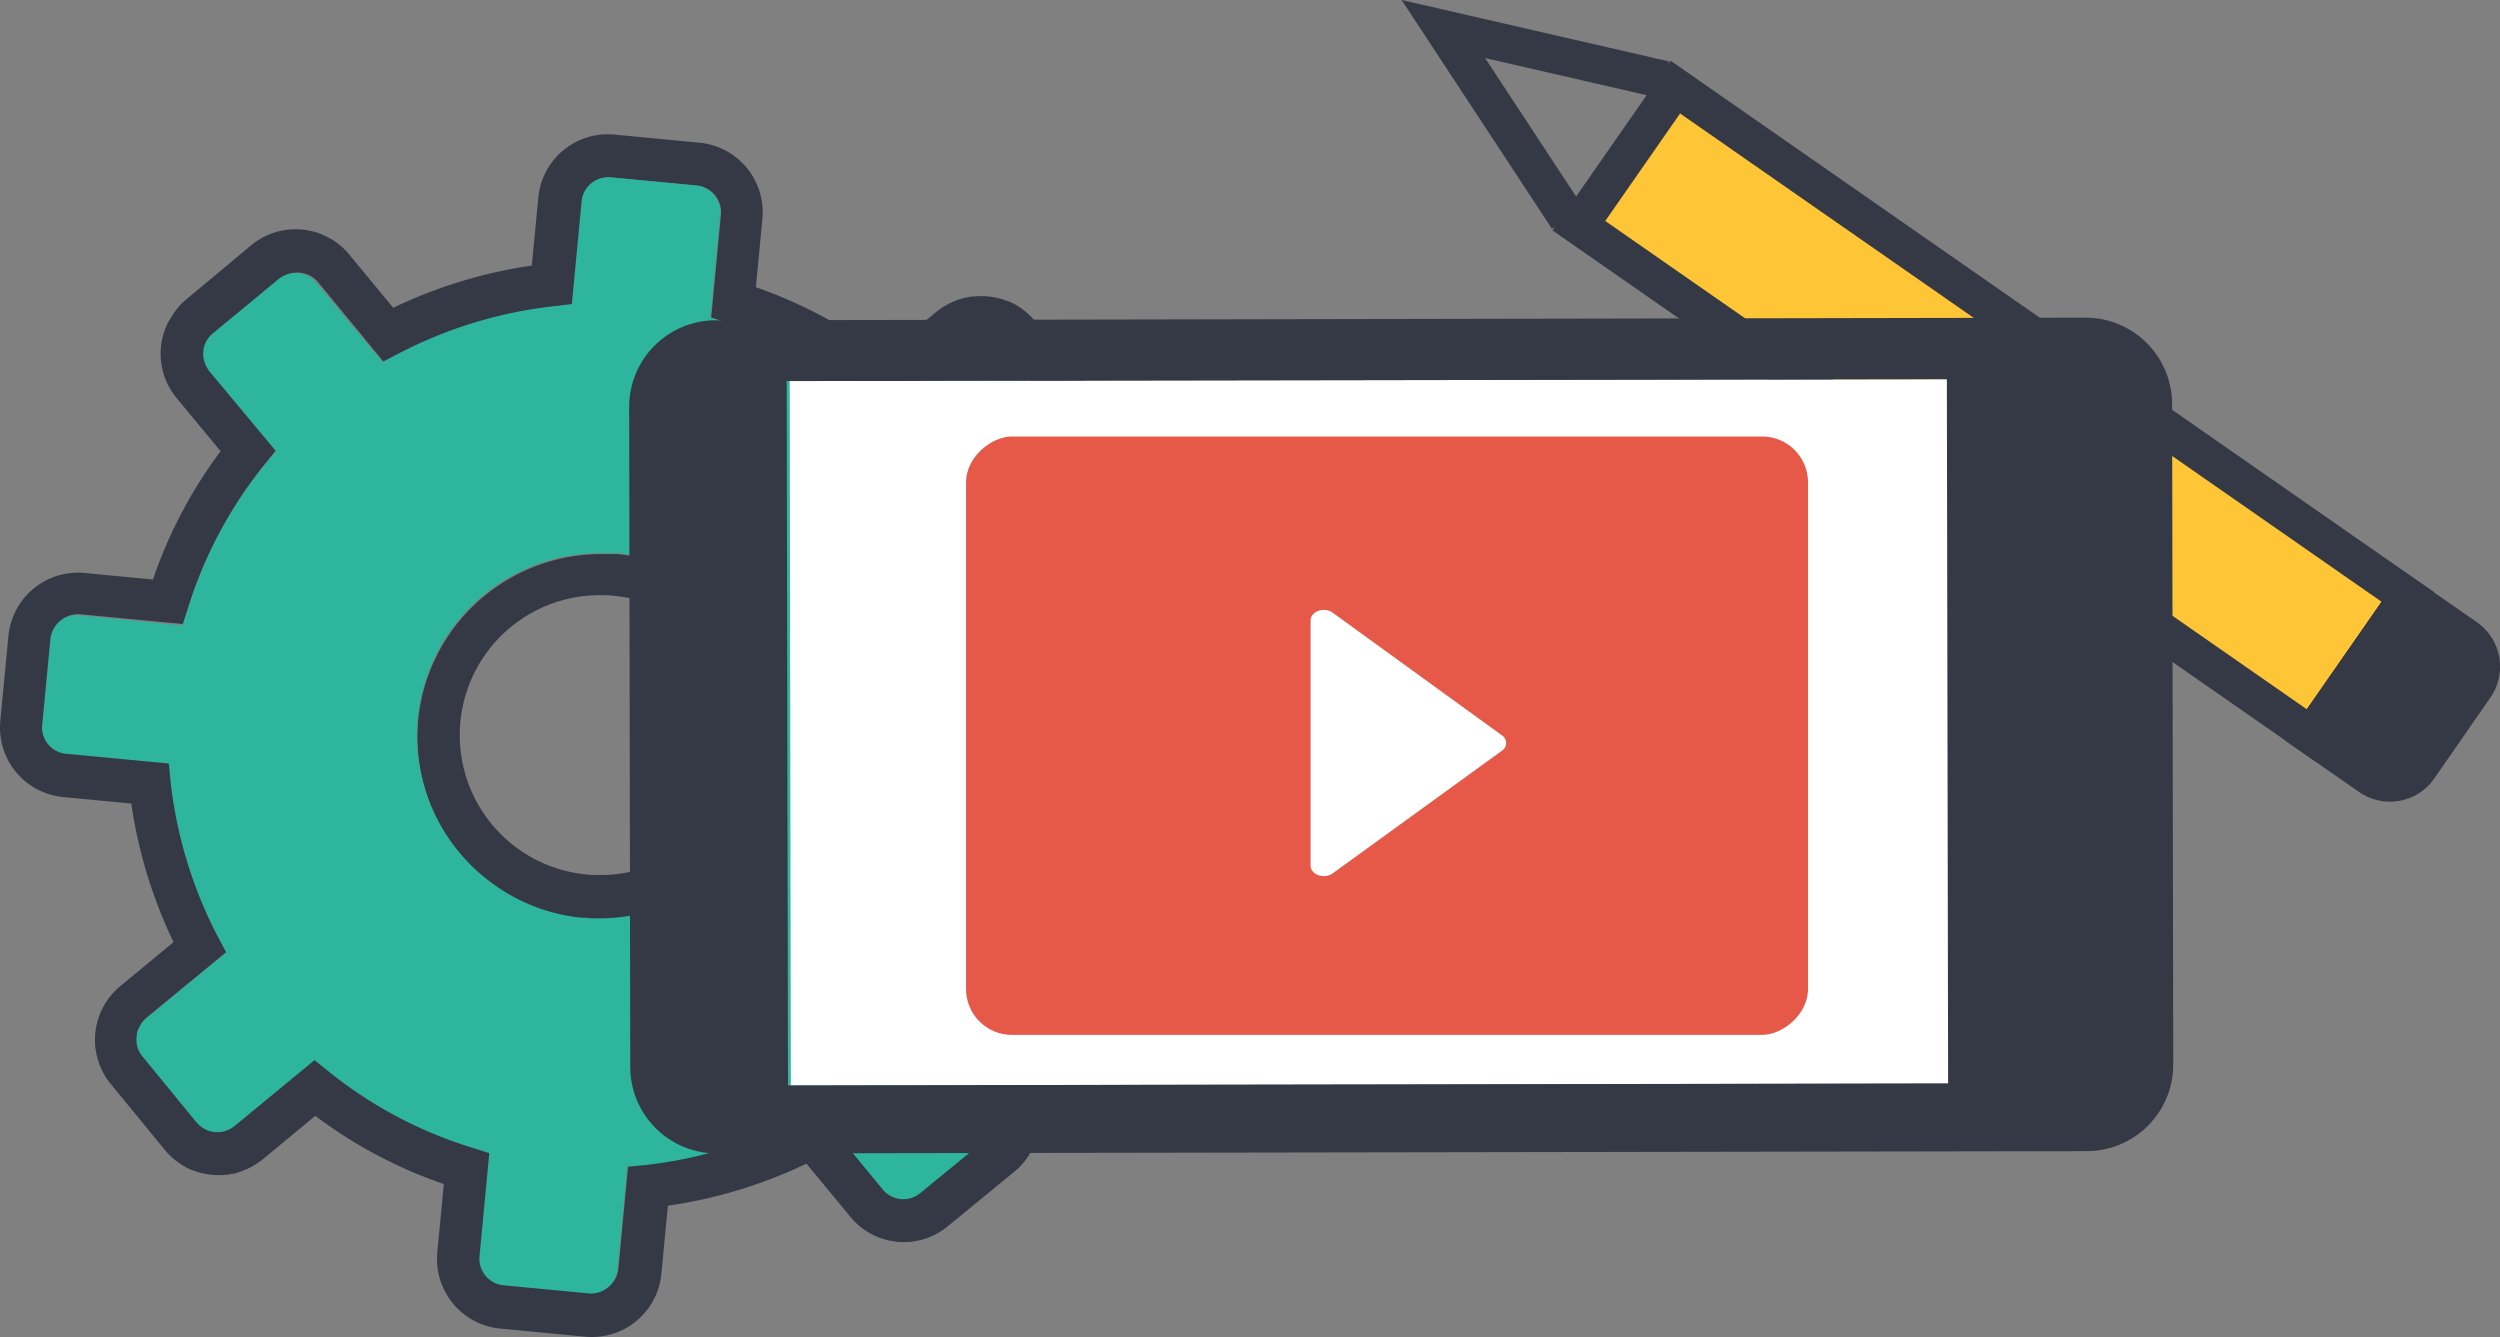 <svg xmlns="http://www.w3.org/2000/svg" viewBox="0 0 461.91 247.04"><rect x="0" y="0" width="461.91" height="247.04" fill="#808080" stroke="none"/><defs><style>.cls-1{fill:#fec637;stroke-miterlimit:10;stroke-width:7px;}.cls-1,.cls-2,.cls-3{stroke:#353945;}.cls-2,.cls-4{fill:#353945;}.cls-2,.cls-3{stroke-miterlimit:10;stroke-width:7px;}.cls-3{fill:none;}.cls-5{fill:#2db59d;}.cls-6{fill:#fff;}.cls-7{fill:#e65847;}</style></defs><g id="Layer_2" data-name="Layer 2"><g id="Layer_1-2" data-name="Layer 1"><rect class="cls-1" x="352.7" y="-6.46" width="31.2" height="164.91" transform="translate(95.53 334.87) rotate(-55.16)"/><path class="cls-2" d="M437.88,143.46l-10.8-7.5h0l17.8-25.6h0l10.8,7.5a6.51,6.51,0,0,1,1.6,9L446.78,142A6.48,6.48,0,0,1,437.88,143.46Z"/><polyline class="cls-3" points="289.68 40.36 266.68 5.36 307.58 14.76"/><path class="cls-4" d="M130.26,108.27h0a33.51,33.51,0,0,0-16.2-5.9h-2.6a34,34,0,0,0-33.8,27.8h0a33.68,33.68,0,0,0,13.9,33.6h0a34.72,34.72,0,0,0,16.1,6h.6l1.2.1h.9a34,34,0,0,0,33.8-27.8h0A33.92,33.92,0,0,0,130.26,108.27Zm-19.8,53.4a14.77,14.77,0,0,1-2.1-.1,25.86,25.86,0,0,1,2.9-51.6,14.77,14.77,0,0,1,2.1.1,25.86,25.86,0,0,1-2.9,51.6Z"/><path class="cls-4" d="M210.16,124.67l-12.6-1.2a88.9,88.9,0,0,0-7.8-25.7l9.8-8.1a12.86,12.86,0,0,0,1.8-18.1l-10.1-12.2a12.75,12.75,0,0,0-4.9-3.7h-.1a13.22,13.22,0,0,0-6.2-.9h-.2a5,5,0,0,0-1.2.2h-.2a3.81,3.81,0,0,0-1,.3h-.1a13.72,13.72,0,0,0-4.3,2.3l-9.8,8.1h0a86.63,86.63,0,0,0-23.6-12.6l1.2-12.6a12.91,12.91,0,0,0-11.6-14.1l-15.7-1.5a12.91,12.91,0,0,0-14.1,11.6l-1.2,12.6a88.27,88.27,0,0,0-25.6,7.8h0l-8.1-9.8a12.86,12.86,0,0,0-18.1-1.8l-12.1,10.1a11.31,11.31,0,0,0-2.3,2.6l-.2.3-.3.5c-.1.2-.3.4-.4.6s0,.1-.1.2a12.79,12.79,0,0,0,1.6,14l8.1,9.8a85.46,85.46,0,0,0-12.5,23.7l-12.6-1.2a12.91,12.91,0,0,0-14.1,11.6h0l-1.5,15.7h0a12.91,12.91,0,0,0,11.6,14.1h0l12.6,1.2a88.27,88.27,0,0,0,7.8,25.6l-9.8,8.1a12.86,12.86,0,0,0-1.8,18.1l10,12.2a13.37,13.37,0,0,0,3.9,3.2h0c.3.2.7.3,1,.5h.1a13.22,13.22,0,0,0,6.2.9h0a5,5,0,0,0,1.2-.2h.2a3.81,3.81,0,0,0,1-.3h.1a13.72,13.72,0,0,0,4.3-2.3l9.8-8.1h0A85.76,85.76,0,0,0,82,218.77l-1.2,12.6a12.91,12.91,0,0,0,11.6,14.1l15.7,1.5a12.91,12.91,0,0,0,14.1-11.6l1.2-12.6A88.27,88.27,0,0,0,149,215h0l8.1,9.8a12.76,12.76,0,0,0,18.1,1.7l12.2-10a12,12,0,0,0,2.4-2.6l.2-.3.3-.5.4-.6.1-.2a13,13,0,0,0-1.5-14l-8.1-9.8a86.63,86.63,0,0,0,12.6-23.6l12.6,1.2a12.91,12.91,0,0,0,14.1-11.6h0l1.5-15.7h0A13.2,13.2,0,0,0,210.16,124.67Zm-90.9,90.4-3.2.3-1.8,19a4.93,4.93,0,0,1-5.4,4.4h0l-15.7-1.5a4.93,4.93,0,0,1-4.4-5.4l1.8-19-3.1-1a80,80,0,0,1-26.7-14.2l-2.5-2-14.8,12.2a5,5,0,0,1-7-.7l-10-12.2a4.81,4.81,0,0,1-1-4c0-.2.1-.4.1-.6s.1-.2.1-.3l.3-.6h0a4.43,4.43,0,0,1,1.2-1.5L42,175.77h0l-1.5-2.9a77.16,77.16,0,0,1-8.8-28.8l-.3-3.2-19-1.8a4.93,4.93,0,0,1-4.4-5.4L9.46,118a5,5,0,0,1,5.4-4.5l19,1.8,1-3.1a79.5,79.5,0,0,1,14.2-26.6l2-2.5h0L39,68.37a5.16,5.16,0,0,1-1.1-3.6,4.77,4.77,0,0,1,1.8-3.3l12.1-10a5,5,0,0,1,7,.7L71,67l2.9-1.5a78.6,78.6,0,0,1,28.8-8.9l3.2-.3,1.8-19a5,5,0,0,1,5.4-4.5h0l15.7,1.5a4.93,4.93,0,0,1,4.4,5.4l-1.8,19,3.1,1a78.56,78.56,0,0,1,26.6,14.2l2.5,2,14.8-12.2a5,5,0,0,1,7,.7l10,12.1a4.81,4.81,0,0,1,1,4c0,.2-.1.4-.1.6s-.1.2-.1.3l-.3.6h0a4.43,4.43,0,0,1-1.2,1.5l-14.8,12.2h0l1.5,2.9a77.65,77.65,0,0,1,8.8,28.9l.3,3.2,19,1.8a4.93,4.93,0,0,1,4.4,5.4l-1.5,15.7A4.93,4.93,0,0,1,207,158l-19-1.8-1,3.1a78.56,78.56,0,0,1-14.2,26.6l-2,2.5h0l12.2,14.8a4.91,4.91,0,0,1-.7,6.9h0l-12.2,10a4.91,4.91,0,0,1-6.9-.7h0L151,204.57l-2.9,1.5A75.14,75.14,0,0,1,119.26,215.07Z"/><path class="cls-5" d="M209.46,132.57l-19-1.8-.3-3.2a81.52,81.52,0,0,0-8.8-28.9l-1.5-2.9h0l14.8-12.2a4.43,4.43,0,0,0,1.2-1.5h0l.3-.6c0-.1.1-.2.1-.3s.1-.4.1-.6a4.81,4.81,0,0,0-1-4l-10-12.1a5,5,0,0,0-7-.7l-14.8,12.1-2.5-2a79,79,0,0,0-26.7-14.2l-3.1-1,1.8-19a4.93,4.93,0,0,0-4.4-5.4l-15.8-1.5a4.93,4.93,0,0,0-5.4,4.4l-1.8,19-3.2.4a81.52,81.52,0,0,0-28.9,8.8l-2.9,1.5-12.2-14.6a5,5,0,0,0-7-.7l-12.1,10a4.77,4.77,0,0,0-1.8,3.3,5.42,5.42,0,0,0,1.1,3.7L51,83.37h0l-2.1,2.5a79.5,79.5,0,0,0-14.2,26.6l-1,3.1-19-1.9a4.94,4.94,0,0,0-5.4,4.5l-1.5,15.7a4.87,4.87,0,0,0,4.4,5.4h0l19,1.8.3,3.2a81.52,81.52,0,0,0,8.8,28.9l1.5,2.8h0L27,188.17a4.43,4.43,0,0,0-1.2,1.5h0l-.3.6c0,.1-.1.2-.1.3a1.27,1.27,0,0,0-.1.6,4.81,4.81,0,0,0,1,4l10,12.2a5,5,0,0,0,7,.7l14.8-12.2,2.5,2a79,79,0,0,0,26.7,14.2l3.1,1-1.8,19a4.93,4.93,0,0,0,4.4,5.4l15.7,1.5a4.93,4.93,0,0,0,5.4-4.4h0l1.8-19,3.2-.3a81.52,81.52,0,0,0,28.9-8.8l2.9-1.5,12.2,14.8a4.91,4.91,0,0,0,6.9.7h0l12.2-10a4.91,4.91,0,0,0,.7-6.9h0l-12.2-14.8h0l2-2.5a79.5,79.5,0,0,0,14.2-26.6l1-3.1,19,1.8a4.93,4.93,0,0,0,5.4-4.4l1.5-15.7A4.81,4.81,0,0,0,209.46,132.57Zm-65.4,9.3h0a33.87,33.87,0,0,1-33.8,27.8h-.9l-1.2-.1h-.6a33.28,33.28,0,0,1-16.1-6h0A33.76,33.76,0,0,1,77.56,130h0a33.87,33.87,0,0,1,33.8-27.8H114a34,34,0,0,1,16.2,6h0a33.55,33.55,0,0,1,13.9,33.7Z"/><rect class="cls-6" x="146.01" y="70.23" width="214.36" height="130.14" transform="translate(-0.21 0.4) rotate(-0.09)"/><path class="cls-4" d="M132.17,59.18a16,16,0,0,0-15.92,16h0l.2,122a16,16,0,0,0,16,15.94h0l253.14-.43a16,16,0,0,0,15.95-16h0l-.21-122a16,16,0,0,0-16-16Zm227.77,141-214.35.37-.24-130.14,214.36-.34Z"/><rect class="cls-7" x="200.99" y="58.14" width="110.56" height="155.57" rx="8.48" transform="translate(120.35 392.2) rotate(-90)"/><path class="cls-6" d="M242.15,159.93V114.64c0-1.69,2.51-2.58,4.08-1.44l31.24,22.64a1.7,1.7,0,0,1,0,2.89l-31.24,22.64C244.66,162.5,242.15,161.62,242.15,159.93Z"/></g></g></svg>